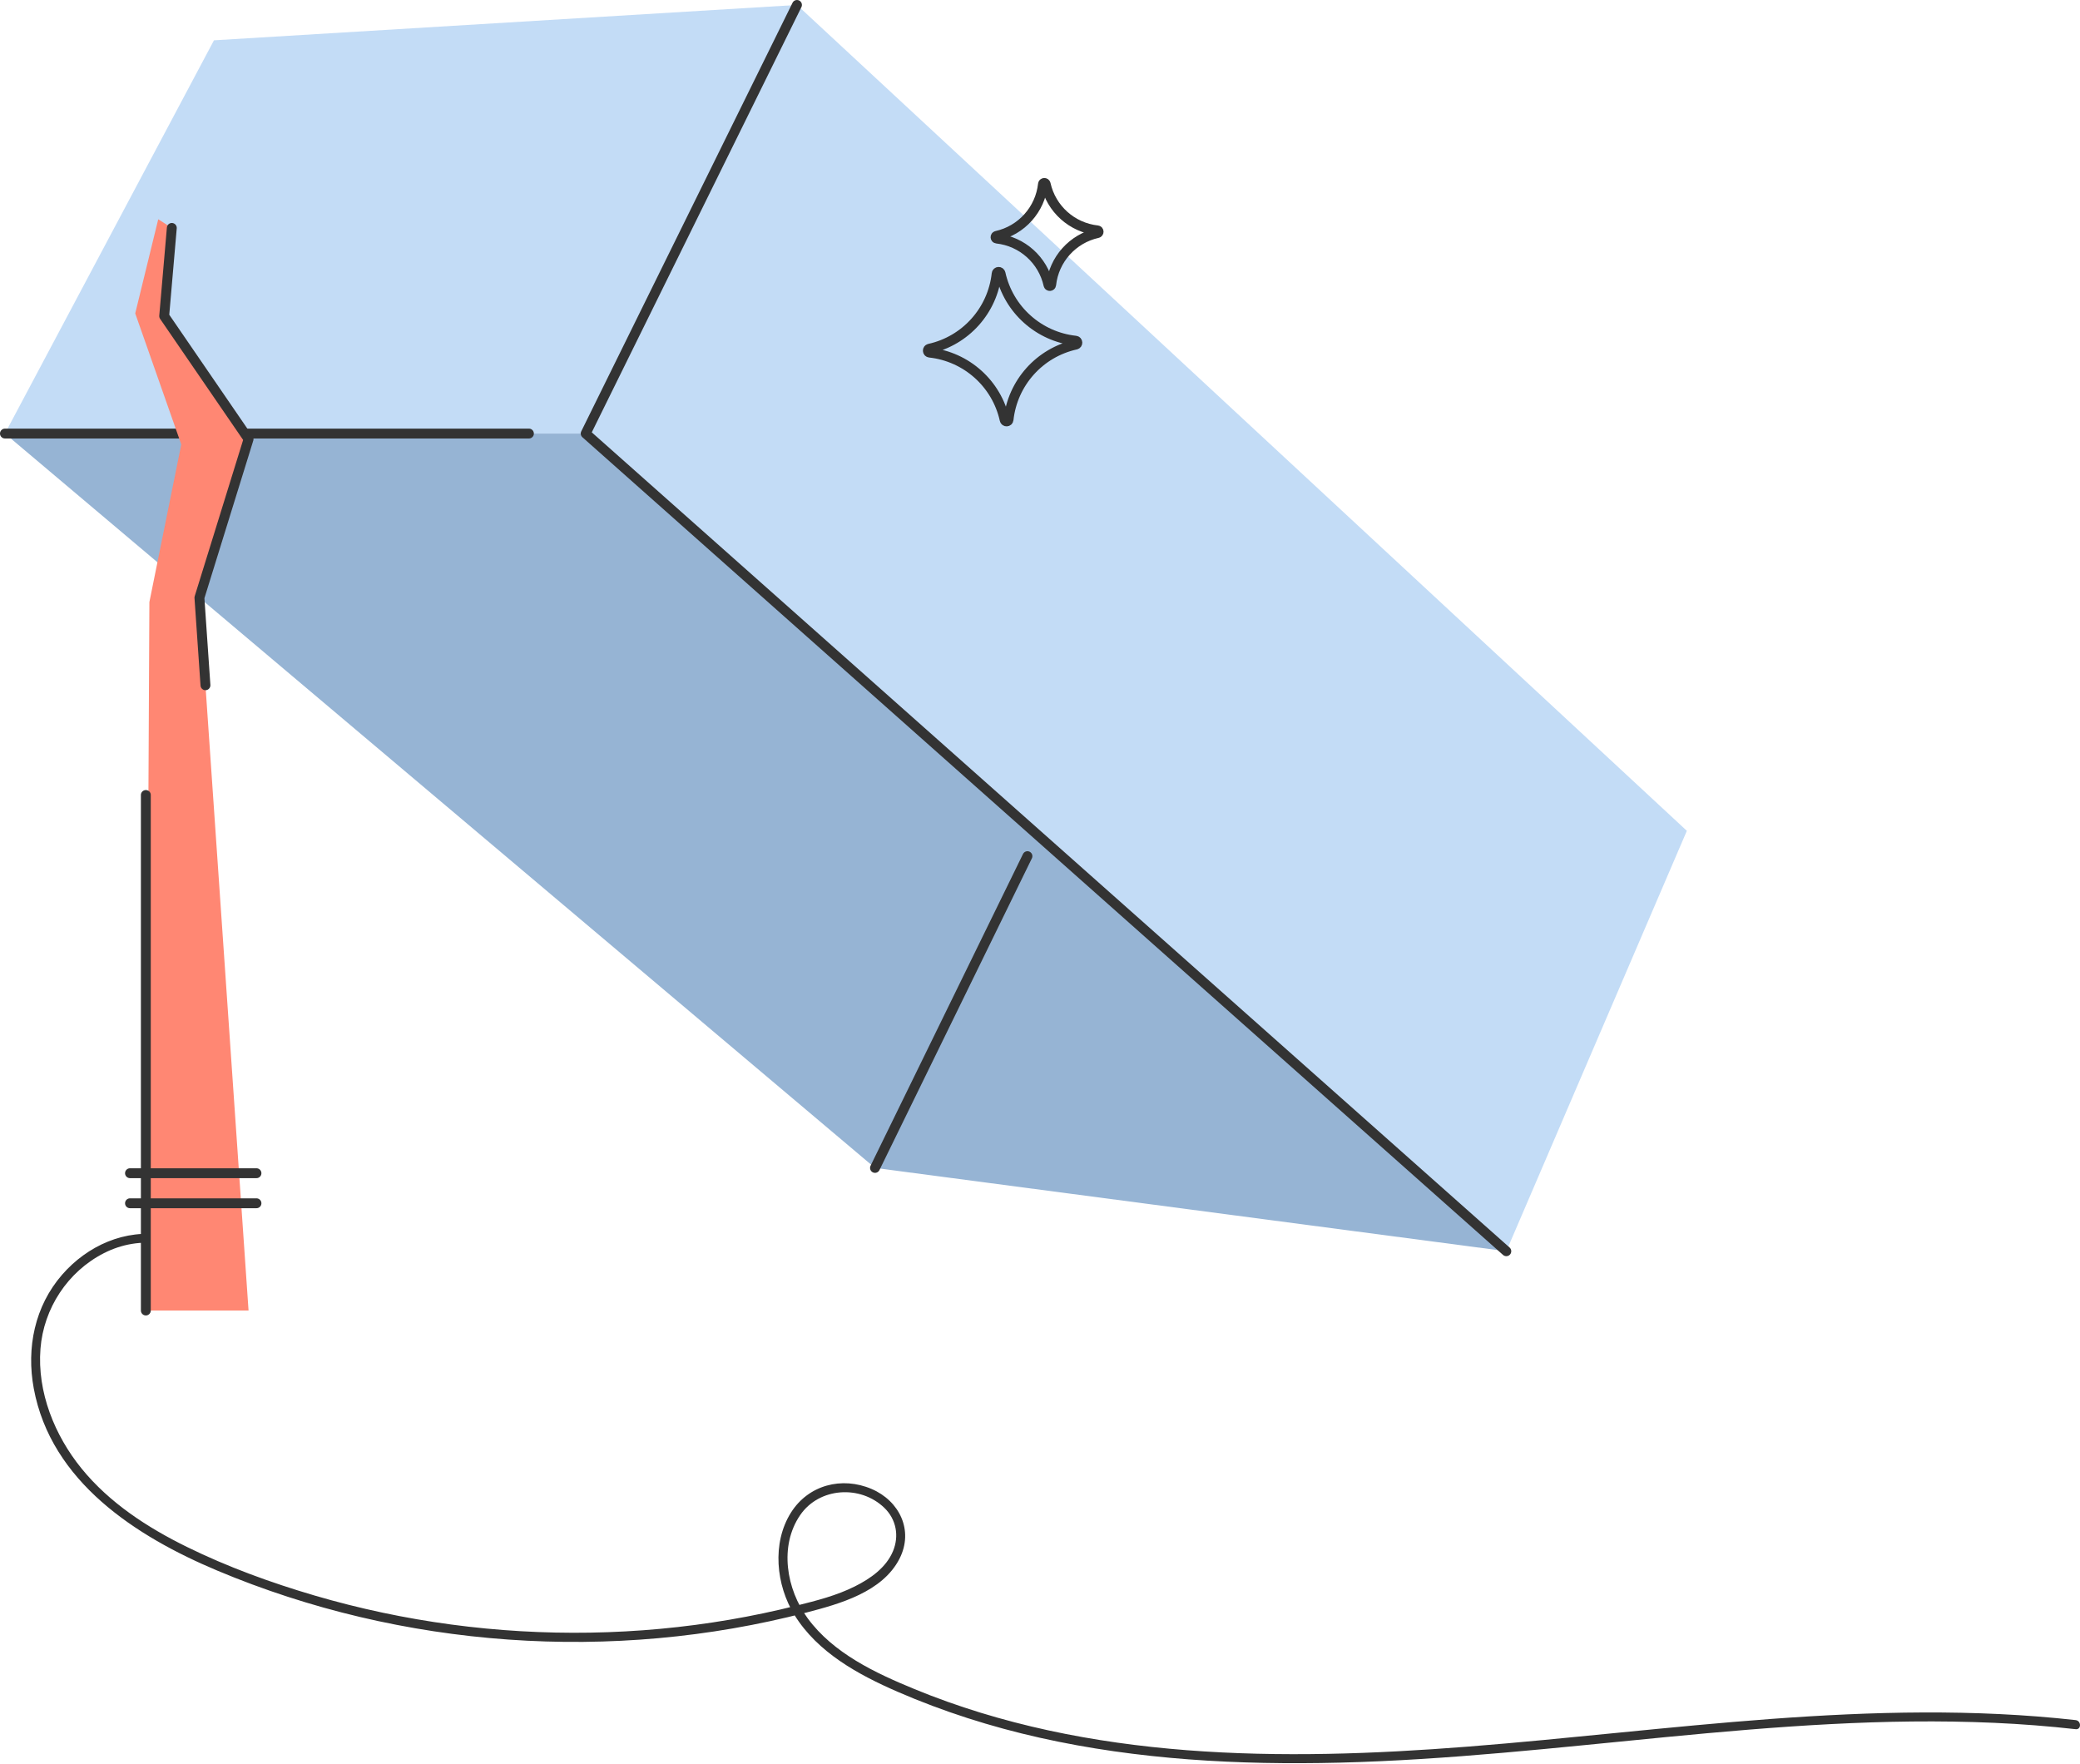 <svg width="421" height="357" viewBox="0 0 421 357" fill="none" xmlns="http://www.w3.org/2000/svg">
<path d="M33.136 249.99C25.34 248.657 17.688 252.105 12.579 257.975C7.031 264.345 5.315 272.784 6.832 280.994C10.331 299.885 27.557 310.97 43.991 317.871C81.364 333.575 123.964 336.553 163.191 326.362C169.94 324.609 178.619 322.214 182.067 315.45C184.979 309.739 182.052 303.762 176.417 301.346C170.399 298.766 163.615 300.528 160.085 306.142C156.203 312.319 157.076 320.814 160.801 326.847C165.49 334.438 173.715 338.923 181.663 342.382C190.945 346.417 200.621 349.488 210.49 351.7C230.321 356.144 250.765 357.232 271.03 356.736C315.326 355.653 359.228 346.683 403.63 348.675C409.142 348.92 414.639 349.35 420.12 349.963C421.295 350.095 421.285 348.256 420.12 348.124C379.013 343.536 337.951 350.29 297.017 353.498C259.567 356.435 220.38 356.363 185.091 341.845C177.168 338.586 168.678 334.607 163.472 327.511C159.181 321.662 157.654 312.906 161.965 306.623C165.807 301.024 174.144 300.482 178.997 305.167C181.408 307.496 182.031 310.858 180.739 313.948C179.344 317.284 176.162 319.496 173.035 321.059C169.332 322.919 165.281 323.94 161.281 324.941C156.785 326.07 152.244 327.026 147.672 327.807C138.369 329.401 128.944 330.264 119.509 330.423C100.669 330.74 81.804 328.226 63.72 322.924C54.862 320.323 46.09 317.136 37.8 313.059C29.846 309.151 22.173 304.165 16.523 297.228C11.047 290.5 7.506 281.734 8.191 272.968C8.829 264.795 13.703 257.352 21.039 253.617C24.625 251.794 28.666 251.073 32.645 251.753C33.805 251.952 34.3 250.179 33.136 249.98V249.99Z" fill="#333333"/>
<path d="M161.313 1.002L43.308 8.159L1 87.743H118.545L161.313 1.002Z" fill="#C3DCF6"/>
<path d="M304.884 253.231L341.425 168.145L161.311 1.002L118.543 87.743L304.884 253.231Z" fill="#C3DCF6"/>
<path d="M177.103 236.369L304.886 253.232L118.545 87.744H1L177.103 236.369Z" fill="#96B4D4"/>
<path d="M1 87.744H107.056" stroke="#333333" stroke-width="2" stroke-linecap="round" stroke-linejoin="round"/>
<path d="M177.104 236.369L207.959 173.274" stroke="#333333" stroke-width="2" stroke-linecap="round" stroke-linejoin="round"/>
<path d="M32.029 44.373L27.37 63.427L36.688 89.95L30.236 121.853L29.521 265.231H50.307L40.361 120.959L50.307 88.873L33.23 63.969L34.772 46.13L32.029 44.373Z" fill="#FF8773"/>
<path d="M26.311 237.441H51.91" stroke="#333333" stroke-width="2" stroke-linecap="round" stroke-linejoin="round"/>
<path d="M26.311 243.524H51.91" stroke="#333333" stroke-width="2" stroke-linecap="round" stroke-linejoin="round"/>
<path d="M161.311 1.002L118.543 87.743L304.884 253.231" stroke="#333333" stroke-width="2" stroke-linecap="round" stroke-linejoin="round"/>
<path d="M34.776 46.129L33.233 63.968L50.31 88.871L40.364 120.958L41.585 138.684" stroke="#333333" stroke-width="2" stroke-linecap="round" stroke-linejoin="round"/>
<path d="M29.519 265.229V160.894" stroke="#333333" stroke-width="2" stroke-linecap="round" stroke-linejoin="round"/>
<path d="M188.154 71.361C187.705 71.31 187.669 70.672 188.113 70.575C195.439 68.955 200.915 62.84 201.727 55.382C201.778 54.932 202.417 54.897 202.514 55.341C204.133 62.667 210.248 68.143 217.706 68.955C218.156 69.006 218.192 69.645 217.747 69.742C210.422 71.361 204.946 77.476 204.133 84.934C204.082 85.384 203.444 85.42 203.347 84.975C201.727 77.65 195.612 72.174 188.154 71.361Z" stroke="#333333" stroke-width="2" stroke-linecap="round" stroke-linejoin="round"/>
<path d="M201.746 48.281C201.434 48.245 201.414 47.806 201.715 47.739C206.767 46.62 210.542 42.406 211.104 37.267C211.14 36.955 211.579 36.935 211.646 37.236C212.764 42.288 216.979 46.064 222.118 46.626C222.43 46.661 222.45 47.101 222.149 47.167C217.096 48.286 213.321 52.5 212.759 57.639C212.724 57.951 212.284 57.971 212.218 57.67C211.099 52.618 206.885 48.843 201.746 48.281Z" stroke="#333333" stroke-width="2" stroke-linecap="round" stroke-linejoin="round"/>
</svg>
